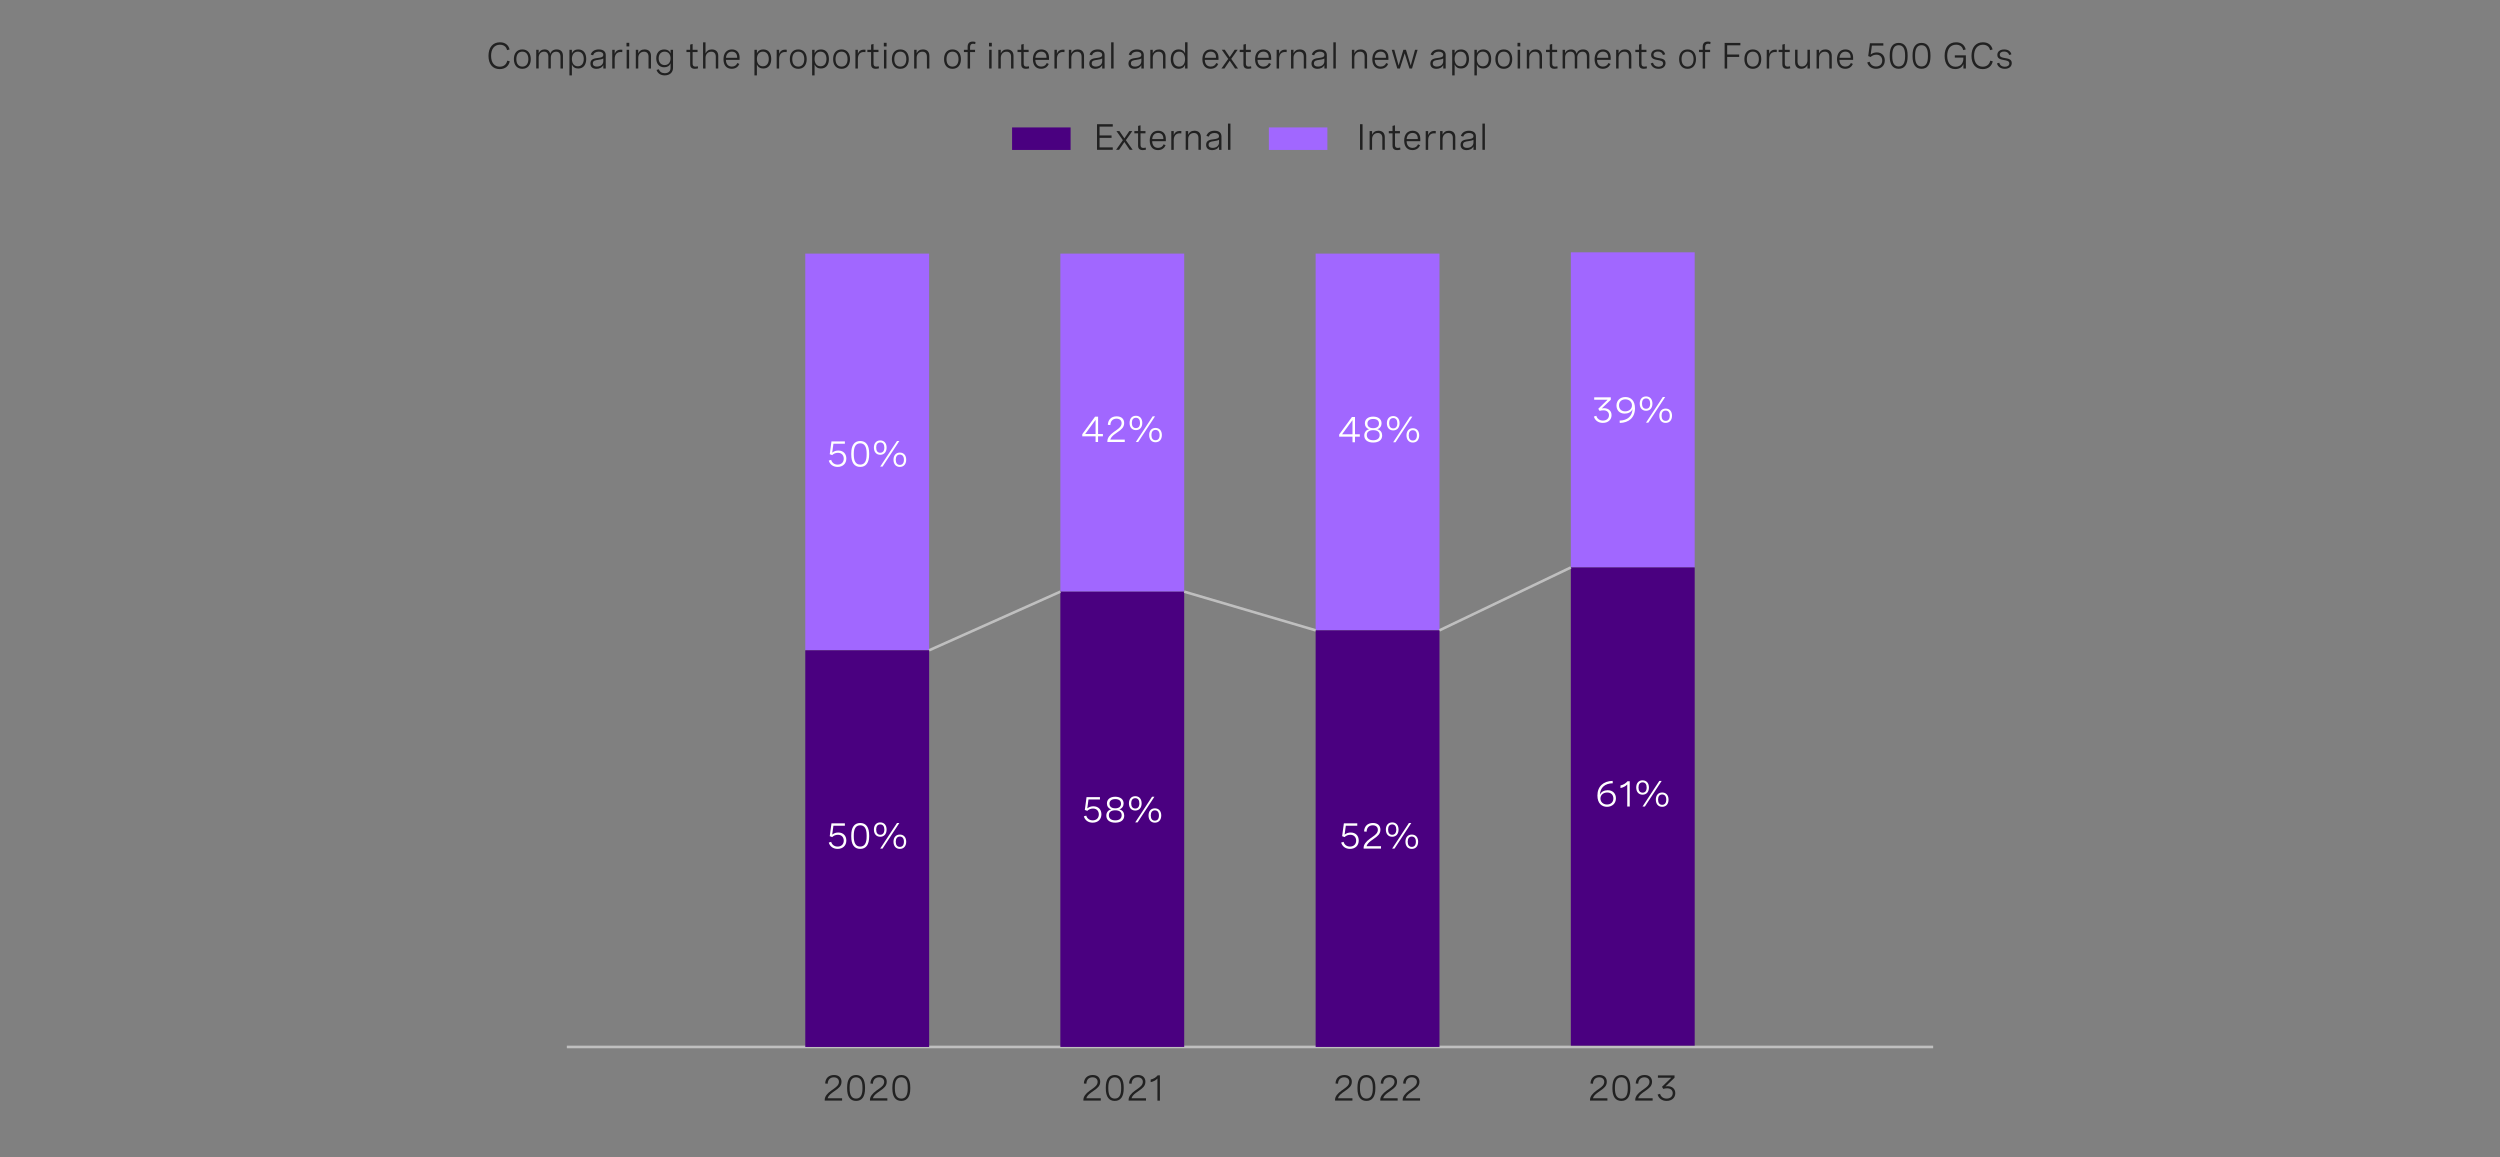 <?xml version="1.0" encoding="utf-8"?>
<!-- Generator: Adobe Illustrator 28.1.0, SVG Export Plug-In . SVG Version: 6.00 Build 0)  -->
<svg version="1.1" xmlns="http://www.w3.org/2000/svg" xmlns:xlink="http://www.w3.org/1999/xlink" x="0px" y="0px"
	 viewBox="0 0 956 442.52" style="enable-background:new 0 0 956 442.52;" xml:space="preserve">
<rect x="0" y="0" width="956" height="442.52" fill="#808080" stroke="none"/>
<style type="text/css">
	.st0{fill:#4A0080;}
	.st1{fill:#A167FF;}
	.st2{fill:#6500AD;}
	.st3{fill:#212121;}
	.st4{fill:#FFFFFF;}
	.st5{fill:none;stroke:#BFBFBF;stroke-miterlimit:10;}
	.st6{fill:none;stroke:#6500AD;stroke-width:2;stroke-miterlimit:10;}
	.st7{fill:none;}
	.st8{fill:#BFBFBF;}
	.st9{fill:none;stroke:#000000;stroke-miterlimit:10;}
	.st10{fill:#C6A9FF;}
	.st11{fill:none;stroke:#2D53ED;stroke-width:2;stroke-miterlimit:10;stroke-dasharray:3.997,3.997;}
	.st12{fill:none;stroke:#2D53ED;stroke-width:2;stroke-miterlimit:10;stroke-dasharray:4.028,4.028;}
</style>
<g id="Capa_1">
</g>
<g id="Capa_2">
	<g>
		<rect x="182.51" y="16.18" class="st7" width="590.98" height="33.4"/>
		<path class="st3" d="M193.9,19.17c-0.31-1.37-1.32-2.06-2.73-2.06c-2.2,0-3.38,1.7-3.38,4.23c0,2.6,1.24,4.16,3.32,4.16
			c1.51,0,2.54-0.83,2.87-2.3l0.95,0.24c-0.4,1.87-1.8,2.99-3.84,2.99c-2.69,0-4.29-1.91-4.29-5.07s1.59-5.19,4.38-5.19
			c1.9,0,3.26,0.96,3.68,2.75L193.9,19.17z"/>
		<path class="st3" d="M202.97,22.61c0,2.31-1.24,3.71-3.23,3.71s-3.23-1.39-3.23-3.71c0-2.3,1.24-3.71,3.23-3.71
			S202.97,20.31,202.97,22.61z M197.45,22.61c0,1.84,0.86,2.86,2.29,2.86c1.44,0,2.3-1.02,2.3-2.86c0-1.83-0.86-2.86-2.3-2.86
			C198.31,19.75,197.45,20.78,197.45,22.61z"/>
		<path class="st3" d="M205.05,19.04h0.94v1.33c0.4-0.94,1.17-1.47,2.28-1.47c1.16,0,1.86,0.58,2.11,1.68
			c0.41-1.06,1.22-1.68,2.5-1.68c1.55,0,2.39,0.91,2.39,2.43v4.87h-0.94v-4.46c0-1.29-0.57-1.97-1.66-1.97
			c-1.28,0-2.04,0.96-2.04,2.3v4.12h-0.94v-4.46c0-1.28-0.55-1.97-1.64-1.97c-1.29,0-2.06,0.95-2.06,2.3v4.12h-0.94V19.04z"/>
		<path class="st3" d="M217.75,19.04h0.94v1.42c0.47-1.09,1.32-1.56,2.44-1.56c2.02,0,3.04,1.5,3.04,3.65
			c0,2.18-1.05,3.65-3.05,3.65c-1.13,0-1.96-0.47-2.43-1.57v4.19h-0.94V19.04z M223.23,22.55c0-1.73-0.84-2.8-2.26-2.8
			c-1.42,0-2.28,1.07-2.28,2.8s0.86,2.8,2.28,2.8C222.39,25.36,223.23,24.28,223.23,22.55z"/>
		<path class="st3" d="M231.64,21.08v5.13h-0.93V24.9c-0.59,1.06-1.62,1.42-2.64,1.42c-1.48,0-2.3-0.77-2.3-2.04
			c0-1.76,1.58-1.95,2.91-2.12c1.13-0.15,2.02-0.29,2.02-1.18c0-0.72-0.58-1.22-1.72-1.22c-1.15,0-1.89,0.51-2.19,1.39l-0.9-0.27
			c0.4-1.22,1.47-1.98,3.1-1.98C230.65,18.9,231.64,19.69,231.64,21.08z M230.7,23.39v-1.05c-0.47,0.32-1.22,0.44-1.98,0.55
			c-1.06,0.15-2.02,0.27-2.02,1.35c0,0.85,0.6,1.22,1.54,1.22C229.61,25.47,230.7,24.7,230.7,23.39z"/>
		<path class="st3" d="M234.12,19.04h0.94v1.59c0.38-1.17,1.27-1.65,2.32-1.65c0.2,0,0.4,0.02,0.61,0.06l-0.05,0.9
			c-0.21-0.03-0.4-0.05-0.61-0.05c-1.46,0-2.27,0.98-2.27,2.69v3.64h-0.94V19.04z"/>
		<path class="st3" d="M240.64,16.37v1.38h-1.07v-1.38H240.64z M240.57,19.04v7.16h-0.94v-7.16H240.57z"/>
		<path class="st3" d="M243.13,19.04h0.94v1.36c0.43-0.94,1.22-1.5,2.42-1.5c1.59,0,2.45,0.96,2.45,2.49v4.81H248v-4.47
			c0-1.24-0.57-1.96-1.72-1.96c-1.39,0-2.21,1.03-2.21,2.37v4.06h-0.94V19.04z"/>
		<path class="st3" d="M257.36,19.04v6.93c0,1.7-1.24,2.86-3.17,2.86c-1.64,0-2.76-0.85-3.12-2.09l0.9-0.25
			c0.28,0.94,1.06,1.5,2.24,1.5c1.39,0,2.21-0.77,2.21-1.99v-1.8c-0.44,1.09-1.33,1.53-2.43,1.53c-2.01,0-3.04-1.46-3.04-3.42
			c0-1.93,1.01-3.4,3.05-3.4c1.07,0,1.97,0.4,2.43,1.5v-1.37H257.36z M251.88,22.31c0,1.54,0.86,2.57,2.27,2.57
			c1.42,0,2.27-1.03,2.27-2.57c0-1.54-0.85-2.56-2.27-2.56C252.73,19.75,251.88,20.78,251.88,22.31z"/>
		<path class="st3" d="M266.75,19.04v0.86h-1.89v4.4c0,0.62,0.17,1.17,1.11,1.17c0.27,0,0.56-0.05,0.87-0.13l0.1,0.79
			c-0.42,0.12-0.85,0.18-1.26,0.18c-1.76,0-1.76-1.32-1.76-1.81v-4.6h-1.42v-0.86h1.42v-1.98l0.94-0.25v2.23H266.75z"/>
		<path class="st3" d="M268.85,16.18h0.94v4.22c0.43-0.94,1.22-1.5,2.42-1.5c1.59,0,2.45,0.96,2.45,2.49v4.81h-0.94v-4.47
			c0-1.24-0.57-1.96-1.72-1.96c-1.39,0-2.21,1.03-2.21,2.37v4.06h-0.94V16.18z"/>
		<path class="st3" d="M282.82,22.9h-5.23c0.03,1.5,0.77,2.56,2.27,2.56c1.11,0,1.78-0.58,2.1-1.37l0.77,0.37
			c-0.48,1.08-1.42,1.85-2.93,1.85c-2.08,0-3.14-1.48-3.14-3.65c0-2.31,1.22-3.76,3.22-3.76c1.76,0,2.94,1.13,2.94,3.14V22.9z
			 M277.61,22.1h4.27v-0.14c0-1.5-0.8-2.21-2.02-2.21C278.46,19.75,277.72,20.75,277.61,22.1z"/>
		<path class="st3" d="M288.5,19.04h0.94v1.42c0.47-1.09,1.32-1.56,2.44-1.56c2.02,0,3.04,1.5,3.04,3.65c0,2.18-1.05,3.65-3.05,3.65
			c-1.13,0-1.96-0.47-2.43-1.57v4.19h-0.94V19.04z M293.98,22.55c0-1.73-0.84-2.8-2.26-2.8c-1.42,0-2.28,1.07-2.28,2.8
			s0.86,2.8,2.28,2.8C293.14,25.36,293.98,24.28,293.98,22.55z"/>
		<path class="st3" d="M297,19.04h0.94v1.59c0.38-1.17,1.27-1.65,2.32-1.65c0.2,0,0.4,0.02,0.61,0.06l-0.05,0.9
			c-0.21-0.03-0.4-0.05-0.61-0.05c-1.46,0-2.27,0.98-2.27,2.69v3.64H297V19.04z"/>
		<path class="st3" d="M308.49,22.61c0,2.31-1.24,3.71-3.23,3.71s-3.23-1.39-3.23-3.71c0-2.3,1.24-3.71,3.23-3.71
			S308.49,20.31,308.49,22.61z M302.96,22.61c0,1.84,0.86,2.86,2.29,2.86c1.44,0,2.3-1.02,2.3-2.86c0-1.83-0.86-2.86-2.3-2.86
			C303.82,19.75,302.96,20.78,302.96,22.61z"/>
		<path class="st3" d="M310.56,19.04h0.94v1.42c0.47-1.09,1.32-1.56,2.44-1.56c2.02,0,3.04,1.5,3.04,3.65
			c0,2.18-1.05,3.65-3.05,3.65c-1.13,0-1.96-0.47-2.43-1.57v4.19h-0.94V19.04z M316.04,22.55c0-1.73-0.84-2.8-2.26-2.8
			c-1.42,0-2.28,1.07-2.28,2.8s0.86,2.8,2.28,2.8C315.2,25.36,316.04,24.28,316.04,22.55z"/>
		<path class="st3" d="M325.04,22.61c0,2.31-1.24,3.71-3.23,3.71s-3.23-1.39-3.23-3.71c0-2.3,1.24-3.71,3.23-3.71
			S325.04,20.31,325.04,22.61z M319.51,22.61c0,1.84,0.86,2.86,2.29,2.86c1.44,0,2.3-1.02,2.3-2.86c0-1.83-0.86-2.86-2.3-2.86
			C320.37,19.75,319.51,20.78,319.51,22.61z"/>
		<path class="st3" d="M327.11,19.04h0.94v1.59c0.38-1.17,1.27-1.65,2.32-1.65c0.2,0,0.4,0.02,0.61,0.06l-0.05,0.9
			c-0.21-0.03-0.4-0.05-0.61-0.05c-1.46,0-2.27,0.98-2.27,2.69v3.64h-0.94V19.04z"/>
		<path class="st3" d="M335.93,19.04v0.86h-1.89v4.4c0,0.62,0.17,1.17,1.11,1.17c0.27,0,0.56-0.05,0.87-0.13l0.1,0.79
			c-0.42,0.12-0.85,0.18-1.26,0.18c-1.76,0-1.76-1.32-1.76-1.81v-4.6h-1.42v-0.86h1.42v-1.98l0.94-0.25v2.23H335.93z"/>
		<path class="st3" d="M339.04,16.37v1.38h-1.07v-1.38H339.04z M338.97,19.04v7.16h-0.94v-7.16H338.97z"/>
		<path class="st3" d="M347.51,22.61c0,2.31-1.24,3.71-3.23,3.71s-3.23-1.39-3.23-3.71c0-2.3,1.24-3.71,3.23-3.71
			S347.51,20.31,347.51,22.61z M341.98,22.61c0,1.84,0.86,2.86,2.29,2.86c1.44,0,2.3-1.02,2.3-2.86c0-1.83-0.86-2.86-2.3-2.86
			C342.84,19.75,341.98,20.78,341.98,22.61z"/>
		<path class="st3" d="M349.58,19.04h0.94v1.36c0.43-0.94,1.22-1.5,2.42-1.5c1.59,0,2.45,0.96,2.45,2.49v4.81h-0.94v-4.47
			c0-1.24-0.57-1.96-1.72-1.96c-1.39,0-2.21,1.03-2.21,2.37v4.06h-0.94V19.04z"/>
		<path class="st3" d="M367.46,22.61c0,2.31-1.24,3.71-3.23,3.71S361,24.92,361,22.61c0-2.3,1.24-3.71,3.23-3.71
			S367.46,20.31,367.46,22.61z M361.94,22.61c0,1.84,0.86,2.86,2.29,2.86c1.44,0,2.3-1.02,2.3-2.86c0-1.83-0.86-2.86-2.3-2.86
			C362.8,19.75,361.94,20.78,361.94,22.61z"/>
		<path class="st3" d="M370.02,26.2v-6.3h-1.42v-0.86h1.42v-1.07c0-1.48,0.72-2.07,1.98-2.07c0.36,0,0.69,0.05,1.03,0.16l-0.12,0.82
			c-0.27-0.09-0.52-0.14-0.78-0.14c-0.98,0-1.18,0.64-1.18,1.34v0.96h1.91v0.86h-1.91v6.3H370.02z"/>
		<path class="st3" d="M379.27,16.37v1.38h-1.07v-1.38H379.27z M379.2,19.04v7.16h-0.94v-7.16H379.2z"/>
		<path class="st3" d="M381.76,19.04h0.94v1.36c0.43-0.94,1.22-1.5,2.42-1.5c1.59,0,2.45,0.96,2.45,2.49v4.81h-0.94v-4.47
			c0-1.24-0.57-1.96-1.72-1.96c-1.39,0-2.21,1.03-2.21,2.37v4.06h-0.94V19.04z"/>
		<path class="st3" d="M393.35,19.04v0.86h-1.89v4.4c0,0.62,0.17,1.17,1.11,1.17c0.27,0,0.56-0.05,0.87-0.13l0.1,0.79
			c-0.42,0.12-0.85,0.18-1.26,0.18c-1.76,0-1.76-1.32-1.76-1.81v-4.6h-1.42v-0.86h1.42v-1.98l0.94-0.25v2.23H393.35z"/>
		<path class="st3" d="M401.14,22.9h-5.23c0.03,1.5,0.77,2.56,2.27,2.56c1.11,0,1.78-0.58,2.1-1.37l0.77,0.37
			c-0.48,1.08-1.42,1.85-2.93,1.85c-2.08,0-3.14-1.48-3.14-3.65c0-2.31,1.22-3.76,3.22-3.76c1.76,0,2.94,1.13,2.94,3.14V22.9z
			 M395.92,22.1h4.27v-0.14c0-1.5-0.8-2.21-2.02-2.21C396.78,19.75,396.03,20.75,395.92,22.1z"/>
		<path class="st3" d="M403.22,19.04h0.94v1.59c0.38-1.17,1.27-1.65,2.32-1.65c0.2,0,0.4,0.02,0.61,0.06l-0.05,0.9
			c-0.21-0.03-0.4-0.05-0.61-0.05c-1.46,0-2.27,0.98-2.27,2.69v3.64h-0.94V19.04z"/>
		<path class="st3" d="M408.73,19.04h0.94v1.36c0.43-0.94,1.22-1.5,2.42-1.5c1.59,0,2.45,0.96,2.45,2.49v4.81h-0.94v-4.47
			c0-1.24-0.57-1.96-1.72-1.96c-1.39,0-2.21,1.03-2.21,2.37v4.06h-0.94V19.04z"/>
		<path class="st3" d="M422.41,21.08v5.13h-0.93V24.9c-0.59,1.06-1.62,1.42-2.64,1.42c-1.48,0-2.3-0.77-2.3-2.04
			c0-1.76,1.58-1.95,2.91-2.12c1.13-0.15,2.02-0.29,2.02-1.18c0-0.72-0.58-1.22-1.72-1.22c-1.15,0-1.89,0.51-2.19,1.39l-0.9-0.27
			c0.4-1.22,1.47-1.98,3.1-1.98C421.43,18.9,422.41,19.69,422.41,21.08z M421.48,23.39v-1.05c-0.47,0.32-1.22,0.44-1.98,0.55
			c-1.06,0.15-2.02,0.27-2.02,1.35c0,0.85,0.6,1.22,1.54,1.22C420.39,25.47,421.48,24.7,421.48,23.39z"/>
		<path class="st3" d="M424.9,16.18h0.94V26.2h-0.94V16.18z"/>
		<path class="st3" d="M437.39,21.08v5.13h-0.93V24.9c-0.59,1.06-1.62,1.42-2.64,1.42c-1.48,0-2.3-0.77-2.3-2.04
			c0-1.76,1.58-1.95,2.91-2.12c1.13-0.15,2.02-0.29,2.02-1.18c0-0.72-0.58-1.22-1.72-1.22c-1.15,0-1.89,0.51-2.19,1.39l-0.9-0.27
			c0.4-1.22,1.47-1.98,3.1-1.98C436.41,18.9,437.39,19.69,437.39,21.08z M436.46,23.39v-1.05c-0.47,0.32-1.22,0.44-1.98,0.55
			c-1.06,0.15-2.02,0.27-2.02,1.35c0,0.85,0.6,1.22,1.54,1.22C435.37,25.47,436.46,24.7,436.46,23.39z"/>
		<path class="st3" d="M439.88,19.04h0.94v1.36c0.43-0.94,1.22-1.5,2.42-1.5c1.59,0,2.45,0.96,2.45,2.49v4.81h-0.94v-4.47
			c0-1.24-0.57-1.96-1.72-1.96c-1.39,0-2.21,1.03-2.21,2.37v4.06h-0.94V19.04z"/>
		<path class="st3" d="M454.11,26.2h-0.93v-1.48c-0.49,1.18-1.36,1.59-2.44,1.59c-2.04,0-3.05-1.51-3.05-3.71
			c0-2.2,1.03-3.71,3.04-3.71c1.08,0,1.99,0.44,2.44,1.57v-4.29h0.94V26.2z M453.17,22.61c0-1.8-0.86-2.86-2.28-2.86
			s-2.26,1.07-2.26,2.86c0,1.78,0.84,2.86,2.26,2.86S453.17,24.4,453.17,22.61z"/>
		<path class="st3" d="M465.95,22.9h-5.23c0.03,1.5,0.77,2.56,2.27,2.56c1.11,0,1.78-0.58,2.1-1.37l0.77,0.37
			c-0.48,1.08-1.42,1.85-2.93,1.85c-2.08,0-3.14-1.48-3.14-3.65c0-2.31,1.22-3.76,3.22-3.76c1.76,0,2.94,1.13,2.94,3.14V22.9z
			 M460.73,22.1H465v-0.14c0-1.5-0.8-2.21-2.02-2.21C461.58,19.75,460.84,20.75,460.73,22.1z"/>
		<path class="st3" d="M473.42,26.2h-1.14l-2.03-2.99l-2.03,2.99h-1.15l2.6-3.68l-2.46-3.49h1.14l1.9,2.8l1.9-2.8h1.13l-2.46,3.49
			L473.42,26.2z"/>
		<path class="st3" d="M478.32,19.04v0.86h-1.89v4.4c0,0.62,0.17,1.17,1.11,1.17c0.27,0,0.56-0.05,0.87-0.13l0.1,0.79
			c-0.42,0.12-0.85,0.18-1.26,0.18c-1.76,0-1.76-1.32-1.76-1.81v-4.6h-1.42v-0.86h1.42v-1.98l0.94-0.25v2.23H478.32z"/>
		<path class="st3" d="M486.1,22.9h-5.23c0.03,1.5,0.77,2.56,2.27,2.56c1.11,0,1.78-0.58,2.1-1.37l0.77,0.37
			c-0.48,1.08-1.42,1.85-2.93,1.85c-2.08,0-3.14-1.48-3.14-3.65c0-2.31,1.22-3.76,3.22-3.76c1.76,0,2.94,1.13,2.94,3.14V22.9z
			 M480.89,22.1h4.27v-0.14c0-1.5-0.8-2.21-2.02-2.21C481.74,19.75,481,20.75,480.89,22.1z"/>
		<path class="st3" d="M488.18,19.04h0.94v1.59c0.38-1.17,1.27-1.65,2.32-1.65c0.2,0,0.4,0.02,0.61,0.06l-0.05,0.9
			c-0.21-0.03-0.4-0.05-0.61-0.05c-1.46,0-2.27,0.98-2.27,2.69v3.64h-0.94V19.04z"/>
		<path class="st3" d="M493.69,19.04h0.94v1.36c0.43-0.94,1.22-1.5,2.42-1.5c1.59,0,2.45,0.96,2.45,2.49v4.81h-0.94v-4.47
			c0-1.24-0.57-1.96-1.72-1.96c-1.39,0-2.21,1.03-2.21,2.37v4.06h-0.94V19.04z"/>
		<path class="st3" d="M507.38,21.08v5.13h-0.93V24.9c-0.59,1.06-1.62,1.42-2.64,1.42c-1.48,0-2.3-0.77-2.3-2.04
			c0-1.76,1.58-1.95,2.91-2.12c1.13-0.15,2.02-0.29,2.02-1.18c0-0.72-0.58-1.22-1.72-1.22c-1.15,0-1.89,0.51-2.19,1.39l-0.9-0.27
			c0.4-1.22,1.47-1.98,3.1-1.98C506.39,18.9,507.38,19.69,507.38,21.08z M506.44,23.39v-1.05c-0.47,0.32-1.22,0.44-1.98,0.55
			c-1.06,0.15-2.02,0.27-2.02,1.35c0,0.85,0.6,1.22,1.54,1.22C505.35,25.47,506.44,24.7,506.44,23.39z"/>
		<path class="st3" d="M509.87,16.18h0.94V26.2h-0.94V16.18z"/>
		<path class="st3" d="M516.96,19.04h0.94v1.36c0.43-0.94,1.22-1.5,2.42-1.5c1.59,0,2.45,0.96,2.45,2.49v4.81h-0.94v-4.47
			c0-1.24-0.57-1.96-1.72-1.96c-1.39,0-2.21,1.03-2.21,2.37v4.06h-0.94V19.04z"/>
		<path class="st3" d="M530.93,22.9h-5.23c0.03,1.5,0.77,2.56,2.27,2.56c1.11,0,1.78-0.58,2.1-1.37l0.77,0.37
			c-0.48,1.08-1.42,1.85-2.93,1.85c-2.08,0-3.14-1.48-3.14-3.65c0-2.31,1.22-3.76,3.22-3.76c1.76,0,2.94,1.13,2.94,3.14V22.9z
			 M525.72,22.1h4.27v-0.14c0-1.5-0.8-2.21-2.02-2.21C526.57,19.75,525.83,20.75,525.72,22.1z"/>
		<path class="st3" d="M541.11,19.04h0.98l-2.13,7.16h-0.98l-1.83-5.8l-1.83,5.8h-0.99l-2.13-7.16h0.98l1.66,6.04l1.81-6.04h0.99
			l1.81,6.04L541.11,19.04z"/>
		<path class="st3" d="M552.83,21.08v5.13h-0.93V24.9c-0.59,1.06-1.62,1.42-2.64,1.42c-1.48,0-2.3-0.77-2.3-2.04
			c0-1.76,1.58-1.95,2.91-2.12c1.13-0.15,2.02-0.29,2.02-1.18c0-0.72-0.58-1.22-1.72-1.22c-1.15,0-1.89,0.51-2.19,1.39l-0.9-0.27
			c0.4-1.22,1.47-1.98,3.1-1.98C551.85,18.9,552.83,19.69,552.83,21.08z M551.89,23.39v-1.05c-0.47,0.32-1.22,0.44-1.98,0.55
			c-1.06,0.15-2.02,0.27-2.02,1.35c0,0.85,0.6,1.22,1.54,1.22C550.81,25.47,551.89,24.7,551.89,23.39z"/>
		<path class="st3" d="M555.32,19.04h0.94v1.42c0.47-1.09,1.32-1.56,2.44-1.56c2.02,0,3.04,1.5,3.04,3.65
			c0,2.18-1.05,3.65-3.05,3.65c-1.13,0-1.96-0.47-2.43-1.57v4.19h-0.94V19.04z M560.79,22.55c0-1.73-0.84-2.8-2.26-2.8
			c-1.42,0-2.28,1.07-2.28,2.8s0.86,2.8,2.28,2.8C559.95,25.36,560.79,24.28,560.79,22.55z"/>
		<path class="st3" d="M563.81,19.04h0.94v1.42c0.47-1.09,1.32-1.56,2.44-1.56c2.02,0,3.04,1.5,3.04,3.65
			c0,2.18-1.05,3.65-3.05,3.65c-1.13,0-1.96-0.47-2.43-1.57v4.19h-0.94V19.04z M569.28,22.55c0-1.73-0.84-2.8-2.26-2.8
			c-1.42,0-2.28,1.07-2.28,2.8s0.86,2.8,2.28,2.8C568.44,25.36,569.28,24.28,569.28,22.55z"/>
		<path class="st3" d="M578.28,22.61c0,2.31-1.24,3.71-3.23,3.71s-3.23-1.39-3.23-3.71c0-2.3,1.24-3.71,3.23-3.71
			S578.28,20.31,578.28,22.61z M572.76,22.61c0,1.84,0.86,2.86,2.29,2.86c1.44,0,2.3-1.02,2.3-2.86c0-1.83-0.86-2.86-2.3-2.86
			C573.62,19.75,572.76,20.78,572.76,22.61z"/>
		<path class="st3" d="M581.36,16.37v1.38h-1.07v-1.38H581.36z M581.29,19.04v7.16h-0.94v-7.16H581.29z"/>
		<path class="st3" d="M583.85,19.04h0.94v1.36c0.43-0.94,1.22-1.5,2.42-1.5c1.59,0,2.45,0.96,2.45,2.49v4.81h-0.94v-4.47
			c0-1.24-0.57-1.96-1.72-1.96c-1.39,0-2.21,1.03-2.21,2.37v4.06h-0.94V19.04z"/>
		<path class="st3" d="M595.45,19.04v0.86h-1.89v4.4c0,0.62,0.17,1.17,1.11,1.17c0.27,0,0.56-0.05,0.87-0.13l0.1,0.79
			c-0.42,0.12-0.85,0.18-1.26,0.18c-1.76,0-1.76-1.32-1.76-1.81v-4.6h-1.42v-0.86h1.42v-1.98l0.94-0.25v2.23H595.45z"/>
		<path class="st3" d="M597.55,19.04h0.94v1.33c0.4-0.94,1.17-1.47,2.28-1.47c1.16,0,1.86,0.58,2.11,1.68
			c0.41-1.06,1.22-1.68,2.5-1.68c1.55,0,2.39,0.91,2.39,2.43v4.87h-0.94v-4.46c0-1.29-0.57-1.97-1.66-1.97
			c-1.28,0-2.04,0.96-2.04,2.3v4.12h-0.94v-4.46c0-1.28-0.55-1.97-1.64-1.97c-1.29,0-2.06,0.95-2.06,2.3v4.12h-0.94V19.04z"/>
		<path class="st3" d="M615.93,22.9h-5.23c0.03,1.5,0.77,2.56,2.27,2.56c1.11,0,1.78-0.58,2.1-1.37l0.77,0.37
			c-0.48,1.08-1.42,1.85-2.93,1.85c-2.08,0-3.14-1.48-3.14-3.65c0-2.31,1.22-3.76,3.22-3.76c1.76,0,2.94,1.13,2.94,3.14V22.9z
			 M610.72,22.1h4.27v-0.14c0-1.5-0.8-2.21-2.02-2.21C611.57,19.75,610.83,20.75,610.72,22.1z"/>
		<path class="st3" d="M618.01,19.04h0.94v1.36c0.43-0.94,1.22-1.5,2.42-1.5c1.59,0,2.45,0.96,2.45,2.49v4.81h-0.94v-4.47
			c0-1.24-0.57-1.96-1.72-1.96c-1.39,0-2.21,1.03-2.21,2.37v4.06h-0.94V19.04z"/>
		<path class="st3" d="M629.6,19.04v0.86h-1.89v4.4c0,0.62,0.17,1.17,1.11,1.17c0.27,0,0.56-0.05,0.87-0.13l0.1,0.79
			c-0.42,0.12-0.85,0.18-1.26,0.18c-1.76,0-1.76-1.32-1.76-1.81v-4.6h-1.42v-0.86h1.42v-1.98l0.94-0.25v2.23H629.6z"/>
		<path class="st3" d="M635.91,21.03c-0.25-0.85-0.89-1.32-1.93-1.32c-1.07,0-1.67,0.48-1.67,1.22c0,0.94,0.97,1.1,2.03,1.28
			c1.22,0.2,2.56,0.42,2.56,1.91c0,1.32-1.05,2.2-2.66,2.2c-1.47,0-2.66-0.74-3-2.08l0.88-0.26c0.27,1.07,1.12,1.54,2.13,1.54
			c1.07,0,1.72-0.52,1.72-1.27c0-0.93-0.99-1.09-2.05-1.29c-1.22-0.22-2.54-0.46-2.54-1.94c0-1.33,1.06-2.11,2.64-2.11
			s2.46,0.77,2.74,1.87L635.91,21.03z"/>
		<path class="st3" d="M648.55,22.61c0,2.31-1.24,3.71-3.23,3.71s-3.23-1.39-3.23-3.71c0-2.3,1.24-3.71,3.23-3.71
			S648.55,20.31,648.55,22.61z M643.03,22.61c0,1.84,0.86,2.86,2.29,2.86c1.44,0,2.3-1.02,2.3-2.86c0-1.83-0.86-2.86-2.3-2.86
			C643.89,19.75,643.03,20.78,643.03,22.61z"/>
		<path class="st3" d="M651.11,26.2v-6.3h-1.42v-0.86h1.42v-1.07c0-1.48,0.72-2.07,1.98-2.07c0.36,0,0.69,0.05,1.03,0.16L654,16.88
			c-0.27-0.09-0.52-0.14-0.78-0.14c-0.98,0-1.18,0.64-1.18,1.34v0.96h1.91v0.86h-1.91v6.3H651.11z"/>
		<path class="st3" d="M665.52,16.4v0.93h-5.05v3.51h4.59v0.93h-4.59v4.44h-0.97v-9.8H665.52z"/>
		<path class="st3" d="M673.51,22.61c0,2.31-1.24,3.71-3.23,3.71s-3.23-1.39-3.23-3.71c0-2.3,1.24-3.71,3.23-3.71
			S673.51,20.31,673.51,22.61z M667.99,22.61c0,1.84,0.86,2.86,2.29,2.86c1.44,0,2.3-1.02,2.3-2.86c0-1.83-0.86-2.86-2.3-2.86
			C668.85,19.75,667.99,20.78,667.99,22.61z"/>
		<path class="st3" d="M675.59,19.04h0.94v1.59c0.38-1.17,1.27-1.65,2.32-1.65c0.2,0,0.4,0.02,0.61,0.06l-0.05,0.9
			c-0.21-0.03-0.4-0.05-0.61-0.05c-1.46,0-2.27,0.98-2.27,2.69v3.64h-0.94V19.04z"/>
		<path class="st3" d="M684.4,19.04v0.86h-1.89v4.4c0,0.62,0.17,1.17,1.11,1.17c0.27,0,0.56-0.05,0.87-0.13l0.1,0.79
			c-0.42,0.12-0.85,0.18-1.26,0.18c-1.76,0-1.76-1.32-1.76-1.81v-4.6h-1.42v-0.86h1.42v-1.98l0.94-0.25v2.23H684.4z"/>
		<path class="st3" d="M692.11,26.2h-0.94v-1.39c-0.43,0.94-1.22,1.5-2.36,1.5c-1.5,0-2.37-0.95-2.37-2.49v-4.79h0.94v4.44
			c0,1.24,0.57,1.96,1.65,1.96c1.32,0,2.14-1.03,2.14-2.37v-4.03h0.94V26.2z"/>
		<path class="st3" d="M694.66,19.04h0.94v1.36c0.43-0.94,1.22-1.5,2.42-1.5c1.59,0,2.45,0.96,2.45,2.49v4.81h-0.94v-4.47
			c0-1.24-0.57-1.96-1.72-1.96c-1.39,0-2.21,1.03-2.21,2.37v4.06h-0.94V19.04z"/>
		<path class="st3" d="M708.63,22.9h-5.23c0.03,1.5,0.77,2.56,2.27,2.56c1.11,0,1.78-0.58,2.1-1.37l0.77,0.37
			c-0.48,1.08-1.42,1.85-2.93,1.85c-2.08,0-3.14-1.48-3.14-3.65c0-2.31,1.22-3.76,3.22-3.76c1.76,0,2.94,1.13,2.94,3.14V22.9z
			 M703.42,22.1h4.27v-0.14c0-1.5-0.8-2.21-2.02-2.21C704.27,19.75,703.53,20.75,703.42,22.1z"/>
		<path class="st3" d="M720.19,16.54v0.9h-4.38l-0.46,3.4c0.71-0.57,1.52-0.8,2.32-0.8c1.97,0,3.08,1.33,3.08,3.07
			c0,1.89-1.3,3.2-3.34,3.2c-1.67,0-2.94-0.9-3.38-2.42l0.92-0.28c0.33,1.15,1.25,1.81,2.47,1.81c1.45,0,2.34-0.93,2.34-2.26
			c0-1.23-0.76-2.25-2.23-2.25c-0.85,0-1.67,0.34-2.19,0.88l-0.94-0.34l0.66-4.91H720.19z"/>
		<path class="st3" d="M729.48,21.15v0.41c0,3.11-1.18,4.75-3.42,4.75c-2.26,0-3.43-1.64-3.43-4.75v-0.41
			c0-3.11,1.18-4.75,3.43-4.75C728.31,16.4,729.48,18.04,729.48,21.15z M723.6,21.15v0.41c0,2.59,0.81,3.86,2.46,3.86
			c1.65,0,2.45-1.27,2.45-3.86v-0.41c0-2.59-0.81-3.86-2.45-3.86C724.41,17.29,723.6,18.56,723.6,21.15z"/>
		<path class="st3" d="M738.21,21.15v0.41c0,3.11-1.18,4.75-3.42,4.75c-2.26,0-3.43-1.64-3.43-4.75v-0.41
			c0-3.11,1.18-4.75,3.43-4.75C737.04,16.4,738.21,18.04,738.21,21.15z M732.33,21.15v0.41c0,2.59,0.81,3.86,2.46,3.86
			c1.65,0,2.45-1.27,2.45-3.86v-0.41c0-2.59-0.81-3.86-2.45-3.86C733.13,17.29,732.33,18.56,732.33,21.15z"/>
		<path class="st3" d="M747.52,21.15h4.23v5.05h-0.94v-1.72c-0.43,1.14-1.5,1.94-3.13,1.94c-2.52,0-4.06-1.91-4.06-5.05
			c0-3.2,1.61-5.2,4.38-5.2c1.91,0,3.25,0.96,3.68,2.75l-0.95,0.24c-0.31-1.37-1.32-2.06-2.74-2.06c-2.17,0-3.38,1.63-3.38,4.26
			c0,2.59,1.17,4.16,3.23,4.16c2.03,0,2.94-1.54,2.94-3.04v-0.45h-3.26V21.15z"/>
		<path class="st3" d="M761,19.17c-0.31-1.37-1.32-2.06-2.73-2.06c-2.2,0-3.38,1.7-3.38,4.23c0,2.6,1.24,4.16,3.32,4.16
			c1.51,0,2.54-0.83,2.87-2.3l0.95,0.24c-0.4,1.87-1.8,2.99-3.84,2.99c-2.69,0-4.29-1.91-4.29-5.07s1.59-5.19,4.38-5.19
			c1.9,0,3.26,0.96,3.68,2.75L761,19.17z"/>
		<path class="st3" d="M768.31,21.03c-0.25-0.85-0.89-1.32-1.93-1.32c-1.07,0-1.67,0.48-1.67,1.22c0,0.94,0.97,1.1,2.03,1.28
			c1.22,0.2,2.56,0.42,2.56,1.91c0,1.32-1.05,2.2-2.66,2.2c-1.47,0-2.66-0.74-3-2.08l0.88-0.26c0.27,1.07,1.12,1.54,2.13,1.54
			c1.07,0,1.72-0.52,1.72-1.27c0-0.93-0.99-1.09-2.05-1.29c-1.22-0.22-2.54-0.46-2.54-1.94c0-1.33,1.06-2.11,2.64-2.11
			s2.46,0.77,2.74,1.87L768.31,21.03z"/>
	</g>
	<line class="st5" x1="216.76" y1="400.36" x2="739.24" y2="400.36"/>
	<g>
		<g>
			<g>
				<path class="st3" d="M322.01,420.88h-6.64v-0.33c0-1.22,0.96-2.42,2.39-3.44l1.26-0.9c0.74-0.53,1.79-1.29,1.79-2.52
					c0-1.03-0.72-1.72-1.95-1.72c-1.39,0-2.31,0.9-2.35,2.44l-0.96-0.08c0.05-1.89,1.25-3.25,3.38-3.25c1.88,0,2.86,1.07,2.86,2.58
					c0,1.65-1.16,2.49-2.23,3.25l-1.37,0.98c-0.88,0.63-1.53,1.37-1.7,2.08h5.53V420.88z"/>
				<path class="st3" d="M330.79,415.83v0.41c0,3.11-1.18,4.75-3.42,4.75c-2.26,0-3.43-1.64-3.43-4.75v-0.41
					c0-3.11,1.18-4.75,3.43-4.75C329.61,411.08,330.79,412.72,330.79,415.83z M324.9,415.83v0.41c0,2.59,0.81,3.86,2.46,3.86
					c1.65,0,2.45-1.27,2.45-3.86v-0.41c0-2.59-0.81-3.86-2.45-3.86C325.71,411.97,324.9,413.24,324.9,415.83z"/>
				<path class="st3" d="M339.31,420.88h-6.64v-0.33c0-1.22,0.96-2.42,2.39-3.44l1.26-0.9c0.74-0.53,1.79-1.29,1.79-2.52
					c0-1.03-0.72-1.72-1.95-1.72c-1.39,0-2.31,0.9-2.35,2.44l-0.96-0.08c0.05-1.89,1.25-3.25,3.38-3.25c1.88,0,2.86,1.07,2.86,2.58
					c0,1.65-1.16,2.49-2.23,3.25l-1.37,0.98c-0.88,0.63-1.53,1.37-1.7,2.08h5.53V420.88z"/>
				<path class="st3" d="M348.09,415.83v0.41c0,3.11-1.18,4.75-3.42,4.75c-2.26,0-3.43-1.64-3.43-4.75v-0.41
					c0-3.11,1.18-4.75,3.43-4.75C346.91,411.08,348.09,412.72,348.09,415.83z M342.2,415.83v0.41c0,2.59,0.81,3.86,2.46,3.86
					c1.65,0,2.45-1.27,2.45-3.86v-0.41c0-2.59-0.81-3.86-2.45-3.86C343.01,411.97,342.2,413.24,342.2,415.83z"/>
			</g>
		</g>
		<g>
			<g>
				<path class="st3" d="M420.93,420.88h-6.64v-0.33c0-1.22,0.96-2.42,2.39-3.44l1.26-0.9c0.74-0.53,1.79-1.29,1.79-2.52
					c0-1.03-0.72-1.72-1.95-1.72c-1.39,0-2.31,0.9-2.35,2.44l-0.96-0.08c0.05-1.89,1.25-3.25,3.38-3.25c1.88,0,2.86,1.07,2.86,2.58
					c0,1.65-1.16,2.49-2.23,3.25l-1.37,0.98c-0.88,0.63-1.53,1.37-1.7,2.08h5.53V420.88z"/>
				<path class="st3" d="M429.71,415.83v0.41c0,3.11-1.18,4.75-3.42,4.75c-2.26,0-3.43-1.64-3.43-4.75v-0.41
					c0-3.11,1.18-4.75,3.43-4.75C428.53,411.08,429.71,412.72,429.71,415.83z M423.82,415.83v0.41c0,2.59,0.81,3.86,2.46,3.86
					c1.65,0,2.45-1.27,2.45-3.86v-0.41c0-2.59-0.81-3.86-2.45-3.86C424.63,411.97,423.82,413.24,423.82,415.83z"/>
				<path class="st3" d="M438.22,420.88h-6.64v-0.33c0-1.22,0.96-2.42,2.39-3.44l1.26-0.9c0.74-0.53,1.79-1.29,1.79-2.52
					c0-1.03-0.72-1.72-1.95-1.72c-1.39,0-2.31,0.9-2.35,2.44l-0.96-0.08c0.05-1.89,1.25-3.25,3.38-3.25c1.88,0,2.86,1.07,2.86,2.58
					c0,1.65-1.16,2.49-2.23,3.25l-1.37,0.98c-0.88,0.63-1.53,1.37-1.7,2.08h5.53V420.88z"/>
				<path class="st3" d="M443.55,411.22v9.67h-0.95v-8.46c-0.62,0.68-1.48,1.15-2.59,1.39v-1c1.1-0.24,2-0.79,2.69-1.61H443.55z"/>
			</g>
		</g>
		<g>
			<g>
				<path class="st3" d="M517.16,420.88h-6.64v-0.33c0-1.22,0.96-2.42,2.39-3.44l1.26-0.9c0.74-0.53,1.79-1.29,1.79-2.52
					c0-1.03-0.72-1.72-1.95-1.72c-1.39,0-2.31,0.9-2.35,2.44l-0.96-0.08c0.05-1.89,1.25-3.25,3.38-3.25c1.88,0,2.86,1.07,2.86,2.58
					c0,1.65-1.16,2.49-2.23,3.25l-1.37,0.98c-0.88,0.63-1.53,1.37-1.7,2.08h5.53V420.88z"/>
				<path class="st3" d="M525.94,415.83v0.41c0,3.11-1.18,4.75-3.42,4.75c-2.26,0-3.43-1.64-3.43-4.75v-0.41
					c0-3.11,1.18-4.75,3.43-4.75C524.76,411.08,525.94,412.72,525.94,415.83z M520.05,415.83v0.41c0,2.59,0.81,3.86,2.46,3.86
					c1.65,0,2.45-1.27,2.45-3.86v-0.41c0-2.59-0.81-3.86-2.45-3.86C520.86,411.97,520.05,413.24,520.05,415.83z"/>
				<path class="st3" d="M534.45,420.88h-6.64v-0.33c0-1.22,0.96-2.42,2.39-3.44l1.26-0.9c0.74-0.53,1.79-1.29,1.79-2.52
					c0-1.03-0.72-1.72-1.95-1.72c-1.39,0-2.31,0.9-2.35,2.44l-0.96-0.08c0.05-1.89,1.25-3.25,3.38-3.25c1.88,0,2.86,1.07,2.86,2.58
					c0,1.65-1.16,2.49-2.23,3.25l-1.37,0.98c-0.88,0.63-1.53,1.37-1.7,2.08h5.53V420.88z"/>
				<path class="st3" d="M543.02,420.88h-6.64v-0.33c0-1.22,0.96-2.42,2.39-3.44l1.26-0.9c0.74-0.53,1.79-1.29,1.79-2.52
					c0-1.03-0.72-1.72-1.95-1.72c-1.39,0-2.31,0.9-2.35,2.44l-0.96-0.08c0.05-1.89,1.25-3.25,3.38-3.25c1.88,0,2.86,1.07,2.86,2.58
					c0,1.65-1.16,2.49-2.23,3.25l-1.37,0.98c-0.88,0.63-1.53,1.37-1.7,2.08h5.53V420.88z"/>
			</g>
		</g>
		<g>
			<g>
				<path class="st3" d="M614.66,420.88h-6.64v-0.33c0-1.22,0.96-2.42,2.39-3.44l1.26-0.9c0.74-0.53,1.79-1.29,1.79-2.52
					c0-1.03-0.72-1.72-1.95-1.72c-1.39,0-2.31,0.9-2.35,2.44l-0.96-0.08c0.05-1.89,1.25-3.25,3.38-3.25c1.88,0,2.86,1.07,2.86,2.58
					c0,1.65-1.16,2.49-2.23,3.25l-1.37,0.98c-0.88,0.63-1.53,1.37-1.7,2.08h5.53V420.88z"/>
				<path class="st3" d="M623.44,415.83v0.41c0,3.11-1.18,4.75-3.42,4.75c-2.26,0-3.43-1.64-3.43-4.75v-0.41
					c0-3.11,1.18-4.75,3.43-4.75C622.26,411.08,623.44,412.72,623.44,415.83z M617.55,415.83v0.41c0,2.59,0.81,3.86,2.46,3.86
					c1.65,0,2.45-1.27,2.45-3.86v-0.41c0-2.59-0.81-3.86-2.45-3.86C618.36,411.97,617.55,413.24,617.55,415.83z"/>
				<path class="st3" d="M631.96,420.88h-6.64v-0.33c0-1.22,0.96-2.42,2.39-3.44l1.26-0.9c0.74-0.53,1.79-1.29,1.79-2.52
					c0-1.03-0.72-1.72-1.95-1.72c-1.39,0-2.31,0.9-2.35,2.44l-0.96-0.08c0.05-1.89,1.25-3.25,3.38-3.25c1.88,0,2.86,1.07,2.86,2.58
					c0,1.65-1.16,2.49-2.23,3.25l-1.37,0.98c-0.88,0.63-1.53,1.37-1.7,2.08h5.53V420.88z"/>
				<path class="st3" d="M633.99,411.22h6.35v0.91l-3.45,3.31c0.28-0.05,0.55-0.08,0.83-0.08c1.66,0,2.91,0.98,2.91,2.67
					c0,1.71-1.3,2.96-3.31,2.96c-1.72,0-3.01-0.91-3.45-2.43l0.94-0.29c0.29,1.11,1.22,1.83,2.52,1.83c1.38,0,2.32-0.82,2.32-2.06
					c0-1.16-0.83-1.87-2.17-1.87c-0.51,0-1.05,0.1-1.43,0.23l-0.51-0.8l3.57-3.48h-5.12V411.22z"/>
			</g>
		</g>
	</g>
	<g>
		<rect x="307.94" y="96.98" class="st1" width="47.36" height="151.69"/>
		<rect x="307.94" y="248.67" class="st0" width="47.36" height="151.69"/>
		<rect x="405.48" y="96.98" class="st1" width="47.36" height="129.27"/>
		<rect x="405.48" y="226.25" class="st0" width="47.36" height="174.1"/>
		<rect x="503.1" y="96.98" class="st1" width="47.36" height="144.06"/>
		<rect x="503.1" y="241.04" class="st0" width="47.36" height="159.31"/>
		<rect x="600.69" y="96.49" class="st1" width="47.36" height="120.51"/>
		<rect x="600.69" y="216.99" class="st0" width="47.36" height="182.87"/>
		<g>
			<g>
				<path class="st4" d="M323.08,168.78v0.9h-4.38l-0.46,3.4c0.71-0.57,1.52-0.8,2.32-0.8c1.97,0,3.08,1.33,3.08,3.07
					c0,1.89-1.3,3.2-3.34,3.2c-1.67,0-2.94-0.9-3.38-2.42l0.92-0.28c0.33,1.15,1.25,1.81,2.47,1.81c1.45,0,2.34-0.93,2.34-2.26
					c0-1.23-0.76-2.25-2.23-2.25c-0.85,0-1.67,0.34-2.19,0.88l-0.94-0.34l0.66-4.91H323.08z"/>
				<path class="st4" d="M332.37,173.39v0.41c0,3.11-1.18,4.75-3.42,4.75c-2.26,0-3.43-1.64-3.43-4.75v-0.41
					c0-3.11,1.18-4.75,3.43-4.75C331.2,168.64,332.37,170.28,332.37,173.39z M326.49,173.39v0.41c0,2.59,0.81,3.86,2.46,3.86
					c1.65,0,2.45-1.27,2.45-3.86v-0.41c0-2.59-0.81-3.86-2.45-3.86C327.29,169.53,326.49,170.8,326.49,173.39z"/>
				<path class="st4" d="M339.04,171.16c0,1.67-0.94,2.75-2.43,2.75c-1.49,0-2.43-1.07-2.43-2.75s0.94-2.74,2.43-2.74
					C338.1,168.42,339.04,169.48,339.04,171.16z M335.05,171.16c0,1.26,0.55,1.98,1.57,1.98c1,0,1.55-0.72,1.55-1.98
					c0-1.25-0.55-1.97-1.55-1.97C335.59,169.19,335.05,169.91,335.05,171.16z M343.91,168.64l-6.43,9.8h-0.9l6.43-9.8H343.91z
					 M346.53,175.8c0,1.68-0.94,2.75-2.43,2.75s-2.43-1.07-2.43-2.75c0-1.67,0.94-2.73,2.43-2.73S346.53,174.12,346.53,175.8z
					 M342.54,175.8c0,1.26,0.55,1.98,1.56,1.98s1.56-0.72,1.56-1.98c0-1.25-0.55-1.97-1.56-1.97S342.54,174.55,342.54,175.8z"/>
			</g>
		</g>
		<g>
			<g>
				<path class="st4" d="M323.08,314.85v0.9h-4.38l-0.46,3.4c0.71-0.57,1.52-0.8,2.32-0.8c1.97,0,3.08,1.33,3.08,3.07
					c0,1.89-1.3,3.2-3.34,3.2c-1.67,0-2.94-0.9-3.38-2.42l0.92-0.28c0.33,1.15,1.25,1.81,2.47,1.81c1.45,0,2.34-0.93,2.34-2.26
					c0-1.23-0.76-2.25-2.23-2.25c-0.85,0-1.67,0.34-2.19,0.88l-0.94-0.34l0.66-4.91H323.08z"/>
				<path class="st4" d="M332.37,319.46v0.41c0,3.11-1.18,4.75-3.42,4.75c-2.26,0-3.43-1.64-3.43-4.75v-0.41
					c0-3.11,1.18-4.75,3.43-4.75C331.2,314.71,332.37,316.35,332.37,319.46z M326.49,319.46v0.41c0,2.59,0.81,3.86,2.46,3.86
					c1.65,0,2.45-1.27,2.45-3.86v-0.41c0-2.59-0.81-3.86-2.45-3.86C327.29,315.6,326.49,316.87,326.49,319.46z"/>
				<path class="st4" d="M339.04,317.23c0,1.67-0.94,2.75-2.43,2.75c-1.49,0-2.43-1.07-2.43-2.75s0.94-2.74,2.43-2.74
					C338.1,314.49,339.04,315.55,339.04,317.23z M335.05,317.23c0,1.26,0.55,1.98,1.57,1.98c1,0,1.55-0.72,1.55-1.98
					c0-1.25-0.55-1.97-1.55-1.97C335.59,315.26,335.05,315.98,335.05,317.23z M343.91,314.71l-6.43,9.8h-0.9l6.43-9.8H343.91z
					 M346.53,321.87c0,1.68-0.94,2.75-2.43,2.75s-2.43-1.07-2.43-2.75c0-1.67,0.94-2.73,2.43-2.73S346.53,320.19,346.53,321.87z
					 M342.54,321.87c0,1.26,0.55,1.98,1.56,1.98s1.56-0.72,1.56-1.98c0-1.25-0.55-1.97-1.56-1.97S342.54,320.62,342.54,321.87z"/>
			</g>
		</g>
		<g>
			<g>
				<path class="st4" d="M419.9,165.96h1.85v0.9h-1.85v2.15h-0.95v-2.15h-5.09v-0.83l4.89-6.69h1.16V165.96z M418.95,165.96v-5.42
					l-3.98,5.42H418.95z"/>
				<path class="st4" d="M430.1,169.01h-6.64v-0.33c0-1.22,0.96-2.42,2.39-3.44l1.26-0.9c0.74-0.53,1.79-1.29,1.79-2.52
					c0-1.03-0.72-1.72-1.95-1.72c-1.39,0-2.31,0.9-2.35,2.44l-0.96-0.08c0.05-1.89,1.25-3.25,3.38-3.25c1.88,0,2.86,1.07,2.86,2.58
					c0,1.65-1.16,2.49-2.23,3.25l-1.37,0.98c-0.88,0.63-1.53,1.37-1.7,2.08h5.53V169.01z"/>
				<path class="st4" d="M436.81,161.73c0,1.67-0.94,2.75-2.43,2.75c-1.49,0-2.43-1.07-2.43-2.75s0.94-2.74,2.43-2.74
					C435.87,158.99,436.81,160.05,436.81,161.73z M432.82,161.73c0,1.26,0.55,1.98,1.57,1.98c1,0,1.55-0.72,1.55-1.98
					c0-1.25-0.55-1.97-1.55-1.97C433.36,159.76,432.82,160.48,432.82,161.73z M441.68,159.21l-6.43,9.8h-0.9l6.43-9.8H441.68z
					 M444.3,166.37c0,1.68-0.94,2.75-2.43,2.75s-2.43-1.07-2.43-2.75c0-1.67,0.94-2.73,2.43-2.73S444.3,164.69,444.3,166.37z
					 M440.31,166.37c0,1.26,0.55,1.98,1.56,1.98s1.56-0.72,1.56-1.98c0-1.25-0.55-1.97-1.56-1.97S440.31,165.12,440.31,166.37z"/>
			</g>
		</g>
		<g>
			<g>
				<path class="st4" d="M420.62,304.82v0.9h-4.38l-0.46,3.4c0.71-0.57,1.52-0.8,2.32-0.8c1.97,0,3.08,1.33,3.08,3.07
					c0,1.89-1.3,3.2-3.34,3.2c-1.67,0-2.94-0.9-3.38-2.42l0.92-0.28c0.33,1.15,1.25,1.81,2.47,1.81c1.45,0,2.34-0.93,2.34-2.26
					c0-1.23-0.76-2.25-2.23-2.25c-0.85,0-1.67,0.34-2.19,0.88l-0.94-0.34l0.66-4.91H420.62z"/>
				<path class="st4" d="M429.67,307.23c0,1-0.51,1.9-1.64,2.28c1.31,0.29,1.87,1.29,1.87,2.39c0,1.63-1.22,2.69-3.42,2.69
					c-2.19,0-3.42-1.05-3.42-2.68c0-1.11,0.57-2.11,1.87-2.4c-1.13-0.38-1.64-1.28-1.64-2.28c0-1.54,1.21-2.56,3.19-2.56
					C428.46,304.68,429.67,305.69,429.67,307.23z M424.03,311.75c0,1.22,0.9,1.96,2.45,1.96c1.54,0,2.45-0.73,2.45-1.96
					c0-1.2-0.85-1.89-2.45-1.89C424.89,309.86,424.03,310.54,424.03,311.75z M424.27,307.34c0,1.11,0.78,1.76,2.21,1.76
					c1.42,0,2.2-0.66,2.2-1.76c0-1.12-0.8-1.77-2.2-1.77C425.07,305.57,424.27,306.22,424.27,307.34z"/>
				<path class="st4" d="M436.56,307.2c0,1.67-0.94,2.75-2.43,2.75c-1.49,0-2.43-1.07-2.43-2.75s0.94-2.74,2.43-2.74
					C435.62,304.46,436.56,305.52,436.56,307.2z M432.57,307.2c0,1.26,0.55,1.98,1.57,1.98c1,0,1.55-0.72,1.55-1.98
					c0-1.25-0.55-1.97-1.55-1.97C433.12,305.23,432.57,305.95,432.57,307.2z M441.44,304.68l-6.43,9.8h-0.9l6.43-9.8H441.44z
					 M444.06,311.84c0,1.68-0.94,2.75-2.43,2.75s-2.43-1.07-2.43-2.75c0-1.67,0.94-2.73,2.43-2.73S444.06,310.17,444.06,311.84z
					 M440.06,311.84c0,1.26,0.55,1.98,1.56,1.98s1.56-0.72,1.56-1.98c0-1.25-0.55-1.97-1.56-1.97S440.06,310.59,440.06,311.84z"/>
			</g>
		</g>
		<g>
			<g>
				<path class="st4" d="M518.14,166.07h1.85v0.9h-1.85v2.15h-0.95v-2.15h-5.09v-0.83l4.89-6.69h1.16V166.07z M517.19,166.07v-5.42
					l-3.98,5.42H517.19z"/>
				<path class="st4" d="M528.31,161.87c0,1-0.51,1.9-1.64,2.28c1.31,0.29,1.87,1.29,1.87,2.39c0,1.63-1.22,2.69-3.42,2.69
					c-2.19,0-3.42-1.05-3.42-2.68c0-1.11,0.57-2.11,1.87-2.4c-1.13-0.38-1.64-1.28-1.64-2.28c0-1.54,1.21-2.56,3.19-2.56
					C527.1,159.32,528.31,160.33,528.31,161.87z M522.67,166.39c0,1.22,0.9,1.96,2.45,1.96c1.54,0,2.45-0.73,2.45-1.96
					c0-1.2-0.85-1.89-2.45-1.89C523.53,164.5,522.67,165.18,522.67,166.39z M522.91,161.98c0,1.11,0.78,1.76,2.21,1.76
					c1.42,0,2.2-0.66,2.2-1.76c0-1.12-0.8-1.77-2.2-1.77C523.71,160.21,522.91,160.86,522.91,161.98z"/>
				<path class="st4" d="M535.2,161.84c0,1.67-0.94,2.75-2.43,2.75c-1.49,0-2.43-1.07-2.43-2.75s0.94-2.74,2.43-2.74
					C534.26,159.1,535.2,160.16,535.2,161.84z M531.21,161.84c0,1.26,0.55,1.98,1.57,1.98c1,0,1.55-0.72,1.55-1.98
					c0-1.25-0.55-1.97-1.55-1.97C531.76,159.87,531.21,160.59,531.21,161.84z M540.08,159.32l-6.43,9.8h-0.9l6.43-9.8H540.08z
					 M542.7,166.48c0,1.68-0.94,2.75-2.43,2.75s-2.43-1.07-2.43-2.75c0-1.67,0.94-2.73,2.43-2.73S542.7,164.8,542.7,166.48z
					 M538.7,166.48c0,1.26,0.55,1.98,1.56,1.98s1.56-0.72,1.56-1.98c0-1.25-0.55-1.97-1.56-1.97S538.7,165.23,538.7,166.48z"/>
			</g>
		</g>
		<g>
			<g>
				<path class="st4" d="M519.02,314.85v0.9h-4.38l-0.46,3.4c0.71-0.57,1.52-0.8,2.32-0.8c1.97,0,3.08,1.33,3.08,3.07
					c0,1.89-1.3,3.2-3.34,3.2c-1.67,0-2.94-0.9-3.38-2.42l0.92-0.28c0.33,1.15,1.25,1.81,2.47,1.81c1.45,0,2.34-0.93,2.34-2.26
					c0-1.23-0.76-2.25-2.23-2.25c-0.85,0-1.67,0.34-2.19,0.88l-0.94-0.34l0.66-4.91H519.02z"/>
				<path class="st4" d="M528.09,324.51h-6.64v-0.33c0-1.22,0.96-2.42,2.39-3.44l1.26-0.9c0.74-0.53,1.79-1.29,1.79-2.52
					c0-1.03-0.72-1.72-1.95-1.72c-1.39,0-2.31,0.9-2.35,2.44l-0.96-0.08c0.05-1.89,1.25-3.25,3.38-3.25c1.88,0,2.86,1.07,2.86,2.58
					c0,1.65-1.16,2.49-2.23,3.25l-1.37,0.98c-0.88,0.63-1.53,1.37-1.7,2.08h5.53V324.51z"/>
				<path class="st4" d="M534.81,317.23c0,1.67-0.94,2.75-2.43,2.75c-1.49,0-2.43-1.07-2.43-2.75s0.94-2.74,2.43-2.74
					C533.86,314.48,534.81,315.55,534.81,317.23z M530.81,317.23c0,1.26,0.55,1.98,1.57,1.98c1,0,1.55-0.72,1.55-1.98
					c0-1.25-0.55-1.97-1.55-1.97C531.36,315.26,530.81,315.98,530.81,317.23z M539.68,314.71l-6.43,9.8h-0.9l6.43-9.8H539.68z
					 M542.3,321.87c0,1.68-0.94,2.75-2.43,2.75s-2.43-1.07-2.43-2.75c0-1.67,0.94-2.73,2.43-2.73S542.3,320.19,542.3,321.87z
					 M538.31,321.87c0,1.26,0.55,1.98,1.56,1.98s1.56-0.72,1.56-1.98c0-1.25-0.55-1.97-1.56-1.97S538.31,320.62,538.31,321.87z"/>
			</g>
		</g>
		<g>
			<g>
				<path class="st4" d="M609.62,151.95h6.35v0.91l-3.45,3.31c0.28-0.05,0.55-0.08,0.83-0.08c1.66,0,2.91,0.98,2.91,2.67
					c0,1.71-1.3,2.96-3.31,2.96c-1.72,0-3.01-0.91-3.45-2.43l0.94-0.29c0.29,1.11,1.22,1.83,2.52,1.83c1.38,0,2.32-0.82,2.32-2.06
					c0-1.16-0.83-1.87-2.17-1.87c-0.51,0-1.05,0.1-1.43,0.23l-0.51-0.8l3.57-3.48h-5.12V151.95z"/>
				<path class="st4" d="M619.34,160.83c3.13-0.07,4.83-1.74,4.93-4.44c-0.39,1.2-1.69,1.78-2.99,1.78c-1.98,0-3.14-1.32-3.14-3.1
					c0-2,1.48-3.25,3.42-3.25c2.06,0,3.66,1.39,3.66,4.31c0,3.52-2.32,5.54-5.82,5.61L619.34,160.83z M619.11,155.02
					c0,1.37,0.91,2.28,2.35,2.28c1.39,0,2.6-0.85,2.6-2.29c0-1.36-1.07-2.3-2.53-2.3C620.15,152.71,619.11,153.55,619.11,155.02z"/>
				<path class="st4" d="M631.89,154.33c0,1.67-0.94,2.75-2.43,2.75c-1.49,0-2.43-1.07-2.43-2.75s0.94-2.74,2.43-2.74
					C630.94,151.59,631.89,152.66,631.89,154.33z M627.9,154.33c0,1.26,0.55,1.98,1.57,1.98c1,0,1.55-0.72,1.55-1.98
					c0-1.25-0.55-1.97-1.55-1.97C628.44,152.36,627.9,153.08,627.9,154.33z M636.76,151.82l-6.43,9.8h-0.9l6.43-9.8H636.76z
					 M639.38,158.97c0,1.68-0.94,2.75-2.43,2.75s-2.43-1.07-2.43-2.75c0-1.67,0.94-2.73,2.43-2.73S639.38,157.3,639.38,158.97z
					 M635.39,158.97c0,1.26,0.55,1.98,1.56,1.98s1.56-0.72,1.56-1.98c0-1.25-0.55-1.97-1.56-1.97S635.39,157.72,635.39,158.97z"/>
			</g>
		</g>
		<g>
			<g>
				<path class="st4" d="M616.73,299.52c-3.13,0.07-4.83,1.74-4.93,4.44c0.39-1.2,1.69-1.78,2.99-1.78c1.98,0,3.14,1.32,3.14,3.1
					c0,2-1.48,3.25-3.42,3.25c-2.03,0-3.66-1.36-3.66-4.31c0-3.52,2.31-5.54,5.82-5.61L616.73,299.52z M616.95,305.33
					c0-1.37-0.9-2.28-2.34-2.28c-1.39,0-2.6,0.85-2.6,2.29c0,1.37,1.07,2.3,2.53,2.3C615.92,307.64,616.95,306.8,616.95,305.33z"/>
				<path class="st4" d="M623.21,298.76v9.67h-0.95v-8.46c-0.62,0.68-1.48,1.15-2.59,1.39v-1c1.1-0.24,2-0.79,2.69-1.61H623.21z"/>
				<path class="st4" d="M630.55,301.14c0,1.67-0.94,2.75-2.43,2.75c-1.49,0-2.43-1.07-2.43-2.75s0.94-2.74,2.43-2.74
					C629.61,298.4,630.55,299.46,630.55,301.14z M626.56,301.14c0,1.26,0.55,1.98,1.57,1.98c1,0,1.55-0.72,1.55-1.98
					c0-1.25-0.55-1.97-1.55-1.97C627.11,299.17,626.56,299.89,626.56,301.14z M635.43,298.62l-6.43,9.8h-0.9l6.43-9.8H635.43z
					 M638.05,305.78c0,1.68-0.94,2.75-2.43,2.75s-2.43-1.07-2.43-2.75c0-1.67,0.94-2.73,2.43-2.73S638.05,304.1,638.05,305.78z
					 M634.05,305.78c0,1.26,0.55,1.98,1.56,1.98s1.56-0.72,1.56-1.98c0-1.25-0.55-1.97-1.56-1.97S634.05,304.53,634.05,305.78z"/>
			</g>
		</g>
	</g>
	<g>
		<g>
			<g>
				<path class="st3" d="M520.07,47.49h0.97v9.8h-0.97V47.49z"/>
				<path class="st3" d="M523.74,50.13h0.94v1.36c0.43-0.94,1.22-1.5,2.42-1.5c1.59,0,2.45,0.96,2.45,2.49v4.81h-0.94v-4.47
					c0-1.24-0.57-1.96-1.72-1.96c-1.39,0-2.21,1.03-2.21,2.37v4.06h-0.94V50.13z"/>
				<path class="st3" d="M535.33,50.13v0.86h-1.89v4.4c0,0.62,0.17,1.17,1.11,1.17c0.27,0,0.56-0.05,0.87-0.13l0.1,0.79
					c-0.42,0.12-0.85,0.18-1.26,0.18c-1.76,0-1.76-1.32-1.76-1.81v-4.6h-1.42v-0.86h1.42v-1.98l0.94-0.25v2.23H535.33z"/>
				<path class="st3" d="M543.12,53.99h-5.23c0.03,1.5,0.77,2.56,2.27,2.56c1.11,0,1.78-0.58,2.1-1.37l0.77,0.37
					c-0.48,1.08-1.42,1.85-2.93,1.85c-2.08,0-3.14-1.48-3.14-3.65c0-2.31,1.22-3.76,3.22-3.76c1.76,0,2.94,1.13,2.94,3.14V53.99z
					 M537.9,53.19h4.27v-0.14c0-1.5-0.8-2.21-2.02-2.21C538.75,50.84,538.01,51.84,537.9,53.19z"/>
				<path class="st3" d="M545.19,50.13h0.94v1.59c0.38-1.17,1.27-1.65,2.32-1.65c0.2,0,0.4,0.02,0.61,0.06l-0.05,0.9
					c-0.21-0.03-0.4-0.05-0.61-0.05c-1.46,0-2.27,0.98-2.27,2.69v3.64h-0.94V50.13z"/>
				<path class="st3" d="M550.7,50.13h0.94v1.36c0.43-0.94,1.22-1.5,2.42-1.5c1.59,0,2.45,0.96,2.45,2.49v4.81h-0.94v-4.47
					c0-1.24-0.57-1.96-1.72-1.96c-1.39,0-2.21,1.03-2.21,2.37v4.06h-0.94V50.13z"/>
				<path class="st3" d="M564.39,52.17v5.13h-0.93v-1.31c-0.59,1.06-1.62,1.42-2.64,1.42c-1.48,0-2.3-0.77-2.3-2.04
					c0-1.76,1.58-1.95,2.91-2.12c1.13-0.15,2.02-0.29,2.02-1.18c0-0.72-0.58-1.22-1.72-1.22c-1.15,0-1.89,0.51-2.19,1.39l-0.9-0.27
					c0.4-1.22,1.47-1.98,3.1-1.98C563.41,49.99,564.39,50.78,564.39,52.17z M563.45,54.48v-1.05c-0.47,0.32-1.22,0.44-1.98,0.55
					c-1.06,0.15-2.02,0.27-2.02,1.35c0,0.85,0.6,1.22,1.54,1.22C562.37,56.55,563.45,55.79,563.45,54.48z"/>
				<path class="st3" d="M566.88,47.26h0.94v10.03h-0.94V47.26z"/>
			</g>
		</g>
		<g>
			<path class="st3" d="M425.52,48.42h-5.05v3.37h4.59v0.93h-4.59v3.64h5.05v0.93h-6.02v-9.8h6.02V48.42z"/>
			<path class="st3" d="M433.13,57.29h-1.14l-2.03-2.99l-2.03,2.99h-1.15l2.6-3.68l-2.46-3.49h1.14l1.9,2.8l1.9-2.8h1.13l-2.46,3.49
				L433.13,57.29z"/>
			<path class="st3" d="M438.03,50.13v0.86h-1.89v4.4c0,0.62,0.17,1.17,1.11,1.17c0.27,0,0.56-0.05,0.87-0.13l0.1,0.79
				c-0.42,0.12-0.85,0.18-1.26,0.18c-1.76,0-1.76-1.32-1.76-1.81v-4.6h-1.42v-0.86h1.42v-1.98l0.94-0.25v2.23H438.03z"/>
			<path class="st3" d="M445.82,53.99h-5.23c0.03,1.5,0.77,2.56,2.27,2.56c1.11,0,1.78-0.58,2.1-1.37l0.77,0.37
				c-0.48,1.08-1.42,1.85-2.93,1.85c-2.08,0-3.14-1.48-3.14-3.65c0-2.31,1.22-3.76,3.22-3.76c1.76,0,2.94,1.13,2.94,3.14V53.99z
				 M440.6,53.19h4.27v-0.14c0-1.5-0.8-2.21-2.02-2.21C441.46,50.84,440.71,51.84,440.6,53.19z"/>
			<path class="st3" d="M447.9,50.13h0.94v1.59c0.38-1.17,1.27-1.65,2.32-1.65c0.2,0,0.4,0.02,0.61,0.06l-0.05,0.9
				c-0.21-0.03-0.4-0.05-0.61-0.05c-1.46,0-2.27,0.98-2.27,2.69v3.64h-0.94V50.13z"/>
			<path class="st3" d="M453.41,50.13h0.94v1.36c0.43-0.94,1.22-1.5,2.42-1.5c1.59,0,2.45,0.96,2.45,2.49v4.81h-0.94v-4.47
				c0-1.24-0.57-1.96-1.72-1.96c-1.39,0-2.21,1.03-2.21,2.37v4.06h-0.94V50.13z"/>
			<path class="st3" d="M467.09,52.17v5.13h-0.93v-1.31c-0.59,1.06-1.62,1.42-2.64,1.42c-1.48,0-2.3-0.77-2.3-2.04
				c0-1.76,1.58-1.95,2.91-2.12c1.13-0.15,2.02-0.29,2.02-1.18c0-0.72-0.58-1.22-1.72-1.22c-1.15,0-1.89,0.51-2.19,1.39l-0.9-0.27
				c0.4-1.22,1.47-1.98,3.1-1.98C466.11,49.99,467.09,50.78,467.09,52.17z M466.16,54.48v-1.05c-0.47,0.32-1.22,0.44-1.98,0.55
				c-1.06,0.15-2.02,0.27-2.02,1.35c0,0.85,0.6,1.22,1.54,1.22C465.07,56.55,466.16,55.79,466.16,54.48z"/>
			<path class="st3" d="M469.58,47.26h0.94v10.03h-0.94V47.26z"/>
		</g>
		<rect x="387.02" y="48.73" class="st0" width="22.38" height="8.61"/>
		<rect x="485.21" y="48.73" class="st1" width="22.38" height="8.61"/>
	</g>
	<line class="st5" x1="355.31" y1="248.67" x2="405.48" y2="226.25"/>
	<line class="st5" x1="452.84" y1="226.25" x2="503.1" y2="241.04"/>
	<line class="st5" x1="550.46" y1="241.04" x2="600.69" y2="216.99"/>
</g>
</svg>
